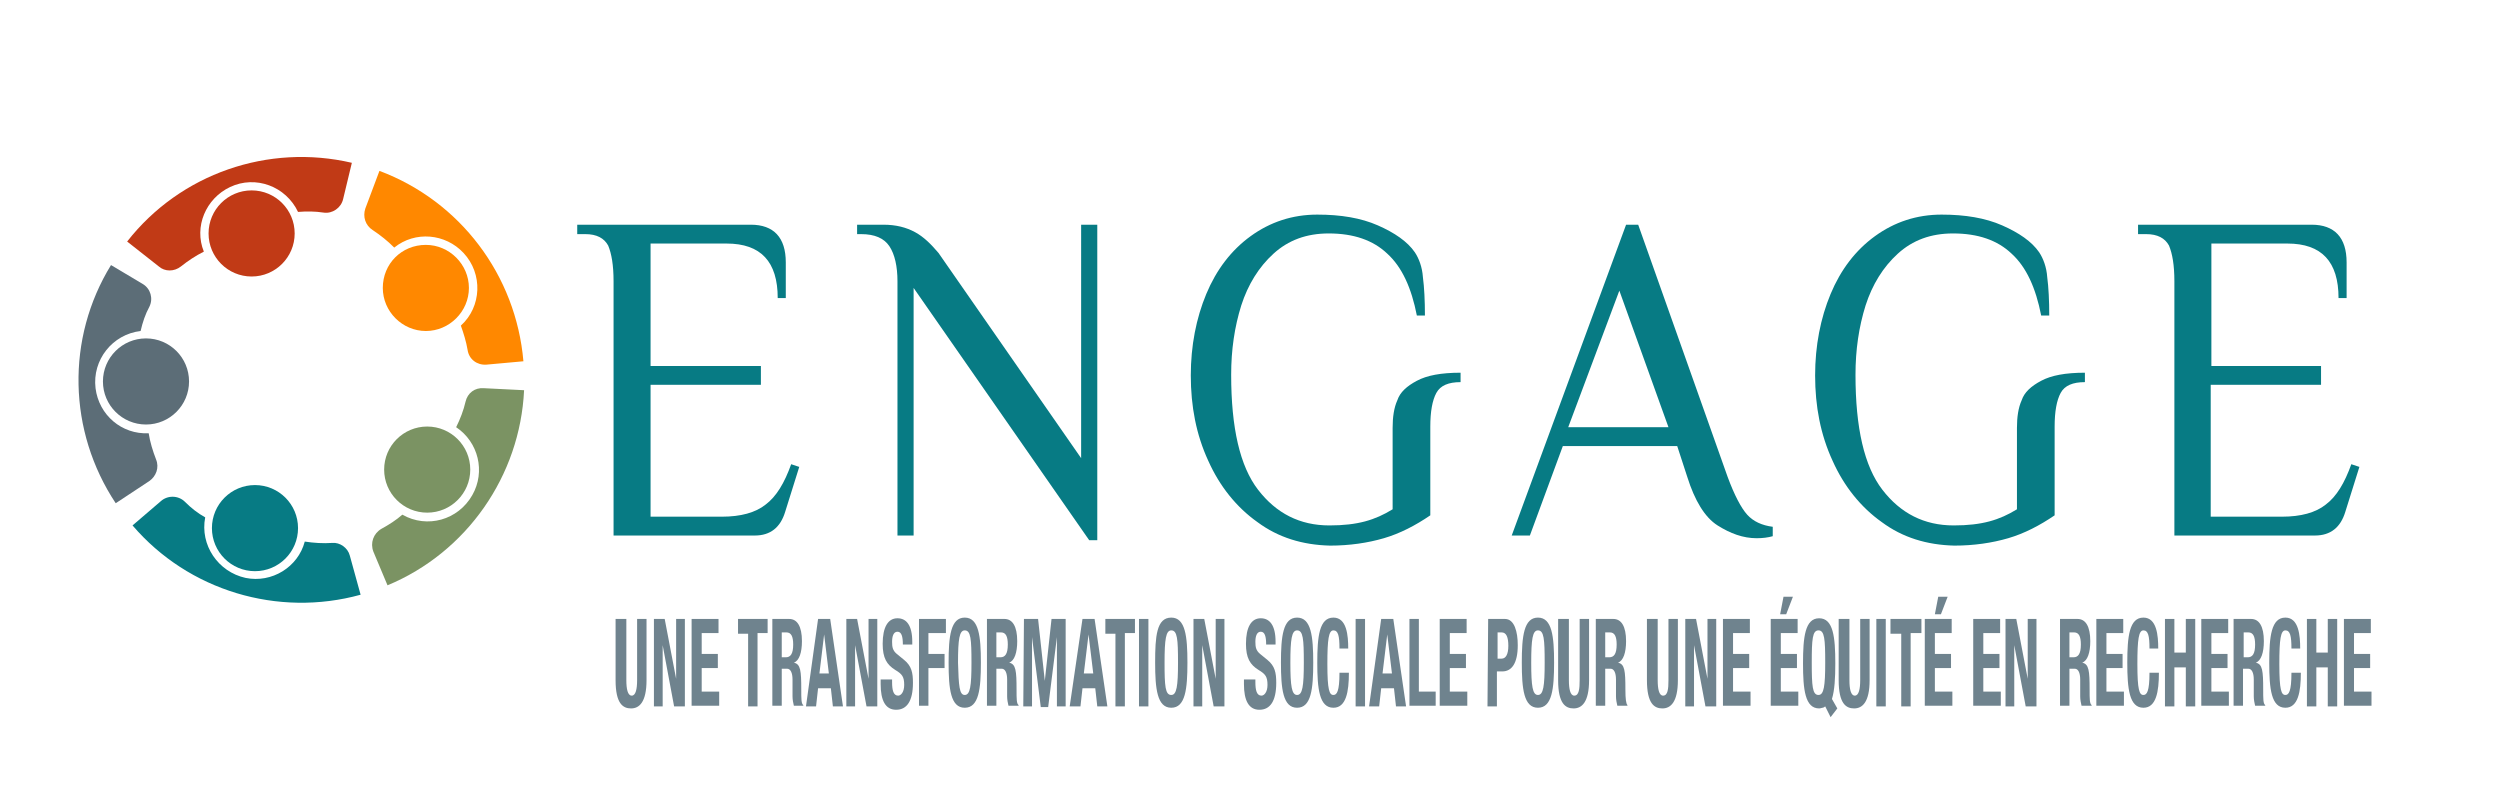 <?xml version="1.0" encoding="utf-8"?>
<!-- Generator: Adobe Illustrator 26.3.1, SVG Export Plug-In . SVG Version: 6.00 Build 0)  -->
<svg version="1.1" id="Layer_1" xmlns="http://www.w3.org/2000/svg" xmlns:xlink="http://www.w3.org/1999/xlink" x="0px" y="0px"
	 viewBox="0 0 371.6 118.5" style="enable-background:new 0 0 371.6 118.5;" xml:space="preserve">
<style type="text/css">
	.st0{fill:#7B9363;}
	.st1{fill:#FF8800;}
	.st2{fill:#077B84;}
	.st3{fill:#C13A16;}
	.st4{fill:#5C6D77;}
	.st5{fill:#6F838E;}
</style>
<g id="LINE_1_">
	<g id="XMLID_2_">
		<g>
			<path class="st0" d="M71.9,57.7l6,0.3C77.3,70.7,69.4,82.1,57.6,87L55.5,82c-0.5-1.3,0-2.7,1.2-3.4c1.1-0.6,2.2-1.3,3.1-2.1
				c3.7,2.1,8.3,0.8,10.4-2.9c2-3.5,0.9-7.9-2.4-10.1c0.6-1.2,1.1-2.5,1.4-3.8C69.5,58.4,70.6,57.6,71.9,57.7z"/>
			<path class="st1" d="M77.8,53.7l-5.5,0.5c-1.4,0.1-2.6-0.8-2.8-2.2c-0.2-1.2-0.6-2.5-1-3.6c3.1-2.8,3.3-7.7,0.4-10.8
				c-2.7-2.9-7.2-3.3-10.3-0.8c-1-1-2-1.8-3.2-2.6c-1.1-0.7-1.5-2-1.1-3.2l2.1-5.6C68.4,29.9,76.7,40.9,77.8,53.7z"/>
			<circle class="st0" cx="63.5" cy="69.8" r="6.4"/>
			<path class="st1" d="M63.3,36.4c3.5,0,6.4,2.9,6.4,6.4s-2.9,6.4-6.4,6.4c-3.5,0-6.4-2.9-6.4-6.4C56.9,39.2,59.7,36.4,63.3,36.4z"
				/>
			<path class="st2" d="M52,82.6l1.6,5.8c-12.3,3.4-25.6-0.6-33.9-10.3l4.2-3.6c1-0.9,2.6-0.9,3.6,0.1c0.9,0.9,1.9,1.7,3,2.3
				c-0.8,4.1,1.9,8.1,6,9c3.9,0.8,7.8-1.6,8.8-5.4c1.3,0.2,2.7,0.3,4.1,0.2C50.5,80.6,51.7,81.4,52,82.6z"/>
			<path class="st3" d="M52.3,24.2l-1.3,5.4c-0.3,1.3-1.6,2.2-2.9,2c-1.3-0.2-2.5-0.2-3.8-0.1c-1.8-3.8-6.3-5.5-10.1-3.7
				c-3.6,1.7-5.4,5.9-3.9,9.6c-1.2,0.6-2.4,1.4-3.4,2.2c-1,0.8-2.4,0.8-3.3,0l-4.7-3.7C26.8,25.8,39.9,21.3,52.3,24.2z"/>
			<circle class="st2" cx="37.9" cy="78.5" r="6.4"/>
			<circle class="st3" cx="37.4" cy="34.7" r="6.4"/>
			<circle class="st4" cx="21.7" cy="56.7" r="6.4"/>
			<path class="st4" d="M23.2,68.3c0.5,1.2,0,2.5-1,3.2l-5,3.3c-7.1-10.7-7.4-24.5-0.7-35.4l4.7,2.8c1.2,0.7,1.6,2.2,1,3.4
				c-0.6,1.1-1,2.3-1.3,3.6c-4.2,0.5-7.2,4.3-6.7,8.5c0.5,4,3.9,6.9,7.9,6.7C22.3,65.7,22.7,67,23.2,68.3z"/>
		</g>
	</g>
</g>
<g>
	<path class="st2" d="M91.2,41.8c0-2.4-0.3-4.1-0.8-5.3c-0.6-1.1-1.7-1.7-3.4-1.7h-1.2v-1.4h25.8c3.4,0,5.2,1.9,5.2,5.6v5.3h-1.2
		c0-5.4-2.5-8.1-7.6-8.1H96.7v18.2h16.4v2.8H96.7v19.6h10.6c2.8,0,5-0.6,6.5-1.8c1.6-1.2,2.8-3.2,3.8-6l1.2,0.4l-2.1,6.7
		c-0.7,2.3-2.2,3.5-4.5,3.5H91.2V41.8z"/>
	<path class="st2" d="M135.8,42.8v36.8h-2.4V41.8c0-2.2-0.4-4-1.2-5.2c-0.8-1.2-2.2-1.8-4.2-1.8h-0.6v-1.4h3.9
		c1.9,0,3.4,0.4,4.7,1.1s2.4,1.8,3.5,3.1l21.2,30.5V33.4h2.4v46.9h-1.2L135.8,42.8z"/>
	<path class="st2" d="M186.9,77.6c-3.1-2.2-5.6-5.3-7.3-9.1c-1.8-3.9-2.6-8.1-2.6-12.7c0-4.4,0.8-8.5,2.3-12.1
		c1.5-3.6,3.7-6.5,6.6-8.6c2.9-2.1,6.2-3.2,9.9-3.2c3.5,0,6.5,0.5,9,1.6c2.5,1.1,4.4,2.4,5.5,4c0.6,0.9,1.1,2.2,1.2,3.7
		c0.2,1.5,0.3,3.5,0.3,5.7h-1.2c-0.8-4.1-2.2-7.2-4.4-9.2c-2.1-2-5-3-8.7-3c-3.3,0-6,1-8.2,3c-2.2,2-3.8,4.6-4.8,7.7
		c-1,3.2-1.5,6.6-1.5,10.3c0,7.9,1.3,13.6,4,17.1c2.7,3.5,6.2,5.3,10.6,5.3c2.1,0,3.8-0.2,5.3-0.6c1.5-0.4,2.8-1,4.1-1.8V63.6
		c0-1.6,0.2-3,0.7-4.1c0.4-1.2,1.4-2.1,2.9-2.9c1.5-0.8,3.6-1.2,6.5-1.2v1.4c-1.8,0-3,0.5-3.6,1.6c-0.6,1.1-0.9,2.8-0.9,5v13.2
		c-2.2,1.5-4.5,2.7-6.9,3.4c-2.4,0.7-5.1,1.1-8,1.1C193.6,81,190,79.9,186.9,77.6z"/>
	<path class="st2" d="M255.3,78.1c-1.9-1.2-3.4-3.7-4.5-7.2l-1.5-4.6h-17l-4.9,13.3h-2.7l17-46.2h1.8l13.3,37.5c1,2.7,2,4.6,2.9,5.6
		c0.9,1,2.2,1.6,3.8,1.8v1.4c-0.7,0.2-1.5,0.3-2.4,0.3C259.1,80,257.2,79.3,255.3,78.1z M233.1,63.5H248l-7.3-20.3L233.1,63.5z"/>
	<path class="st2" d="M279.7,77.6c-3.1-2.2-5.6-5.3-7.3-9.1c-1.8-3.9-2.6-8.1-2.6-12.7c0-4.4,0.8-8.5,2.3-12.1
		c1.5-3.6,3.7-6.5,6.6-8.6c2.9-2.1,6.2-3.2,9.9-3.2c3.5,0,6.5,0.5,9,1.6c2.5,1.1,4.4,2.4,5.5,4c0.6,0.9,1.1,2.2,1.2,3.7
		c0.2,1.5,0.3,3.5,0.3,5.7h-1.2c-0.8-4.1-2.2-7.2-4.4-9.2c-2.1-2-5-3-8.7-3c-3.3,0-6,1-8.2,3c-2.2,2-3.8,4.6-4.8,7.7
		c-1,3.2-1.5,6.6-1.5,10.3c0,7.9,1.3,13.6,4,17.1c2.7,3.5,6.2,5.3,10.6,5.3c2.1,0,3.8-0.2,5.3-0.6c1.5-0.4,2.8-1,4.1-1.8V63.6
		c0-1.6,0.2-3,0.7-4.1c0.4-1.2,1.4-2.1,2.9-2.9c1.5-0.8,3.6-1.2,6.5-1.2v1.4c-1.8,0-3,0.5-3.6,1.6c-0.6,1.1-0.9,2.8-0.9,5v13.2
		c-2.2,1.5-4.5,2.7-6.9,3.4c-2.4,0.7-5.1,1.1-8,1.1C286.4,81,282.8,79.9,279.7,77.6z"/>
	<path class="st2" d="M323.2,41.8c0-2.4-0.3-4.1-0.8-5.3c-0.6-1.1-1.7-1.7-3.4-1.7h-1.2v-1.4h25.8c3.4,0,5.2,1.9,5.2,5.6v5.3h-1.2
		c0-5.4-2.5-8.1-7.6-8.1h-11.3v18.2H345v2.8h-16.4v19.6h10.6c2.8,0,5-0.6,6.5-1.8c1.6-1.2,2.8-3.2,3.8-6l1.2,0.4l-2.1,6.7
		c-0.7,2.3-2.2,3.5-4.5,3.5h-20.9L323.2,41.8L323.2,41.8z"/>
</g>
<g>
	<path class="st5" d="M93.1,92v9.1c0,1.3,0.2,2.3,0.8,2.3s0.8-1,0.8-2.3V92h1.4v9.1c0,3.3-1.1,4.2-2.3,4.2s-2.3-0.7-2.3-4.2V92H93.1
		z"/>
	<path class="st5" d="M98.8,92l1.7,8.9h0V92h1.3v13h-1.6l-1.7-9.1h0v9.1h-1.3V92H98.8z"/>
	<path class="st5" d="M106.8,92v2.1h-2.5v3.1h2.4v2.1h-2.4v3.5h2.6v2.1h-4.1V92H106.8z"/>
	<path class="st5" d="M114.1,92v2.1h-1.5V105h-1.4V94.2h-1.5V92C109.6,92,114.1,92,114.1,92z"/>
	<path class="st5" d="M114.7,92h2.6c1.2,0,1.9,1.1,1.9,3.3c0,1.7-0.4,2.9-1.2,3.2v0c1,0.2,1.1,1.2,1.1,4c0,1.4,0,2.1,0.3,2.3v0.1
		H118c-0.1-0.4-0.2-0.9-0.2-1.4l0-2.5c0-1-0.3-1.6-0.8-1.6h-0.8v5.5h-1.4V92z M116.2,97.7h0.6c0.7,0,1.1-0.5,1.1-1.9
		c0-1.2-0.3-1.8-1-1.8h-0.7V97.7z"/>
	<path class="st5" d="M121.6,92h1.8l1.9,13h-1.5l-0.3-2.7h-1.9l-0.3,2.7h-1.5L121.6,92z M121.8,100.1h1.4l-0.7-5.8h0L121.8,100.1z"
		/>
	<path class="st5" d="M127.4,92l1.7,8.9h0V92h1.3v13h-1.6l-1.7-9.1h0v9.1h-1.3V92H127.4z"/>
	<path class="st5" d="M132.6,101v0.4c0,1.2,0.2,2,0.9,2c0.4,0,0.9-0.5,0.9-1.6c0-1.2-0.3-1.6-1.3-2.2c-1.3-0.8-1.9-1.8-1.9-3.9
		c0-2.5,0.8-3.8,2.2-3.8c1.3,0,2.2,1,2.2,3.5v0.4h-1.4c0-1.2-0.2-1.9-0.8-1.9c-0.6,0-0.8,0.7-0.8,1.5c0,0.8,0.1,1.3,0.7,1.8l1.1,0.9
		c1.1,0.9,1.3,1.9,1.3,3.4c0,2.7-0.9,4-2.5,4c-1.6,0-2.3-1.4-2.3-3.8V101C131.2,101,132.6,101,132.6,101z"/>
	<path class="st5" d="M136.6,92h4v2.1H138v3.1h2.4v2.1H138v5.6h-1.4V92z"/>
	<path class="st5" d="M143.4,91.8c2.1,0,2.4,2.8,2.4,6.7c0,3.9-0.3,6.7-2.4,6.7c-2.1,0-2.4-2.8-2.4-6.7
		C141,94.6,141.3,91.8,143.4,91.8z M143.4,103.3c0.8,0,1-1.3,1-4.8c0-3.5-0.1-4.8-1-4.8c-0.8,0-1,1.3-1,4.8
		C142.5,102,142.6,103.3,143.4,103.3z"/>
	<path class="st5" d="M146.7,92h2.6c1.2,0,1.9,1.1,1.9,3.3c0,1.7-0.4,2.9-1.2,3.2v0c1,0.2,1.1,1.2,1.1,4c0,1.4,0,2.1,0.3,2.3v0.1
		h-1.5c-0.1-0.4-0.2-0.9-0.2-1.4l0-2.5c0-1-0.3-1.6-0.8-1.6h-0.8v5.5h-1.4L146.7,92L146.7,92z M148.1,97.7h0.6
		c0.7,0,1.1-0.5,1.1-1.9c0-1.2-0.3-1.8-1-1.8h-0.7V97.7z"/>
	<path class="st5" d="M152.2,92h2.1l1,9.2h0l1-9.2h2.1v13h-1.3V94.7h0l-1.3,10.4h-1.1l-1.3-10.4h0V105h-1.3L152.2,92L152.2,92z"/>
	<path class="st5" d="M160.9,92h1.8l1.9,13h-1.5l-0.3-2.7h-1.9l-0.3,2.7H159L160.9,92z M161.1,100.1h1.4l-0.7-5.8h0L161.1,100.1z"/>
	<path class="st5" d="M168.7,92v2.1h-1.5V105h-1.4V94.2h-1.5V92C164.1,92,168.7,92,168.7,92z"/>
	<path class="st5" d="M169.3,105V92h1.4v13H169.3z"/>
	<path class="st5" d="M174.1,91.8c2.1,0,2.4,2.8,2.4,6.7c0,3.9-0.3,6.7-2.4,6.7c-2.1,0-2.4-2.8-2.4-6.7
		C171.7,94.6,171.9,91.8,174.1,91.8z M174.1,103.3c0.8,0,1-1.3,1-4.8c0-3.5-0.1-4.8-1-4.8c-0.8,0-1,1.3-1,4.8
		C173.1,102,173.2,103.3,174.1,103.3z"/>
	<path class="st5" d="M179,92l1.7,8.9h0V92h1.3v13h-1.6l-1.7-9.1h0v9.1h-1.3V92H179z"/>
	<path class="st5" d="M186.6,101v0.4c0,1.2,0.2,2,0.9,2c0.4,0,0.9-0.5,0.9-1.6c0-1.2-0.3-1.6-1.3-2.2c-1.3-0.8-1.9-1.8-1.9-3.9
		c0-2.5,0.8-3.8,2.2-3.8c1.3,0,2.2,1,2.2,3.5v0.4h-1.4c0-1.2-0.2-1.9-0.8-1.9c-0.6,0-0.8,0.7-0.8,1.5c0,0.8,0.1,1.3,0.7,1.8l1.1,0.9
		c1.1,0.9,1.3,1.9,1.3,3.4c0,2.7-0.9,4-2.5,4c-1.6,0-2.3-1.4-2.3-3.8V101C185.1,101,186.6,101,186.6,101z"/>
	<path class="st5" d="M192.8,91.8c2.1,0,2.4,2.8,2.4,6.7c0,3.9-0.3,6.7-2.4,6.7s-2.4-2.8-2.4-6.7C190.4,94.6,190.7,91.8,192.8,91.8z
		 M192.8,103.3c0.8,0,1-1.3,1-4.8c0-3.5-0.1-4.8-1-4.8c-0.8,0-1,1.3-1,4.8C191.8,102,192,103.3,192.8,103.3z"/>
	<path class="st5" d="M199.1,96.4c0-1.9-0.2-2.7-0.9-2.7c-0.7,0-0.9,1.3-0.9,5c0,3.9,0.3,4.6,0.9,4.6c0.5,0,0.9-0.5,0.9-3.3h1.4
		c0,2.8-0.4,5.2-2.3,5.2c-2.1,0-2.4-2.8-2.4-6.7c0-3.9,0.3-6.7,2.4-6.7c2,0,2.2,2.7,2.2,4.6L199.1,96.4L199.1,96.4z"/>
	<path class="st5" d="M201.5,105V92h1.4v13H201.5z"/>
	<path class="st5" d="M205.3,92h1.8l1.9,13h-1.5l-0.3-2.7h-1.9l-0.3,2.7h-1.5L205.3,92z M205.5,100.1h1.4l-0.7-5.8h0L205.5,100.1z"
		/>
	<path class="st5" d="M209.5,105V92h1.4v10.8h2.5v2.1H209.5z"/>
	<path class="st5" d="M218,92v2.1h-2.5v3.1h2.4v2.1h-2.4v3.5h2.6v2.1H214V92H218z"/>
	<path class="st5" d="M221.2,92h2.5c1.4,0,1.9,1.9,1.9,3.9c0,2.7-0.9,3.9-2.3,3.9h-0.8v5.2h-1.4L221.2,92L221.2,92z M222.6,97.9h0.6
		c0.6,0,1-0.6,1-1.9c0-1.3-0.3-2-1-2h-0.6V97.9z"/>
	<path class="st5" d="M228.6,91.8c2.1,0,2.4,2.8,2.4,6.7c0,3.9-0.3,6.7-2.4,6.7s-2.4-2.8-2.4-6.7C226.2,94.6,226.5,91.8,228.6,91.8z
		 M228.6,103.3c0.8,0,1-1.3,1-4.8c0-3.5-0.1-4.8-1-4.8c-0.8,0-1,1.3-1,4.8C227.6,102,227.8,103.3,228.6,103.3z"/>
	<path class="st5" d="M233.2,92v9.1c0,1.3,0.2,2.3,0.8,2.3c0.7,0,0.8-1,0.8-2.3V92h1.4v9.1c0,3.3-1.1,4.2-2.3,4.2s-2.3-0.7-2.3-4.2
		V92H233.2z"/>
	<path class="st5" d="M237.2,92h2.6c1.2,0,1.9,1.1,1.9,3.3c0,1.7-0.4,2.9-1.2,3.2v0c1,0.2,1.1,1.2,1.1,4c0,1.4,0.1,2.1,0.3,2.3v0.1
		h-1.5c-0.1-0.4-0.2-0.9-0.2-1.4l0-2.5c0-1-0.3-1.6-0.8-1.6h-0.8v5.5h-1.4L237.2,92L237.2,92z M238.6,97.7h0.6
		c0.7,0,1.1-0.5,1.1-1.9c0-1.2-0.3-1.8-1-1.8h-0.7L238.6,97.7L238.6,97.7z"/>
	<path class="st5" d="M246.4,92v9.1c0,1.3,0.2,2.3,0.8,2.3c0.7,0,0.8-1,0.8-2.3V92h1.4v9.1c0,3.3-1.1,4.2-2.3,4.2s-2.3-0.7-2.3-4.2
		V92H246.4z"/>
	<path class="st5" d="M252.1,92l1.7,8.9h0V92h1.3v13h-1.6l-1.7-9.1h0v9.1h-1.3V92H252.1z"/>
	<path class="st5" d="M260.1,92v2.1h-2.5v3.1h2.4v2.1h-2.4v3.5h2.6v2.1h-4.1V92H260.1z"/>
	<path class="st5" d="M267.2,92v2.1h-2.5v3.1h2.4v2.1h-2.4v3.5h2.6v2.1h-4.1V92H267.2z M265.1,88.7h1.4l-1,2.6h-0.9L265.1,88.7z"/>
	<path class="st5" d="M272.1,106.6l-0.8-1.6c-0.1,0.1-0.3,0.2-0.4,0.2c-0.1,0-0.3,0.1-0.5,0.1c-2.1,0-2.4-2.8-2.4-6.7
		c0-3.9,0.3-6.7,2.4-6.7c2.1,0,2.4,2.8,2.4,6.7c0,2.2-0.1,4-0.5,5.3l0.8,1.4L272.1,106.6z M270.3,103.3c0.8,0,1-1.3,1-4.8
		c0-3.5-0.1-4.8-1-4.8s-1,1.3-1,4.8C269.3,102,269.4,103.3,270.3,103.3z"/>
	<path class="st5" d="M274.9,92v9.1c0,1.3,0.2,2.3,0.8,2.3s0.8-1,0.8-2.3V92h1.4v9.1c0,3.3-1.1,4.2-2.3,4.2s-2.3-0.7-2.3-4.2V92
		H274.9z"/>
	<path class="st5" d="M278.9,105V92h1.4v13H278.9z"/>
	<path class="st5" d="M285.6,92v2.1H284V105h-1.4V94.2H281V92C281,92,285.6,92,285.6,92z"/>
	<path class="st5" d="M290.1,92v2.1h-2.5v3.1h2.4v2.1h-2.4v3.5h2.6v2.1h-4.1V92H290.1z M288.1,88.7h1.4l-1,2.6h-0.9L288.1,88.7z"/>
	<path class="st5" d="M297.3,92v2.1h-2.5v3.1h2.4v2.1h-2.4v3.5h2.6v2.1h-4.1V92H297.3z"/>
	<path class="st5" d="M299.7,92l1.7,8.9h0V92h1.3v13h-1.6l-1.7-9.1h0v9.1h-1.3V92H299.7z"/>
	<path class="st5" d="M306.2,92h2.6c1.2,0,1.9,1.1,1.9,3.3c0,1.7-0.4,2.9-1.2,3.2v0c1,0.2,1.1,1.2,1.1,4c0,1.4,0,2.1,0.3,2.3v0.1
		h-1.5c-0.1-0.4-0.2-0.9-0.2-1.4l0-2.5c0-1-0.3-1.6-0.8-1.6h-0.8v5.5h-1.4L306.2,92L306.2,92z M307.6,97.7h0.6
		c0.7,0,1.1-0.5,1.1-1.9c0-1.2-0.3-1.8-1-1.8h-0.7L307.6,97.7L307.6,97.7z"/>
	<path class="st5" d="M315.6,92v2.1h-2.5v3.1h2.4v2.1h-2.4v3.5h2.6v2.1h-4.1V92H315.6z"/>
	<path class="st5" d="M319.5,96.4c0-1.9-0.2-2.7-0.9-2.7c-0.7,0-0.9,1.3-0.9,5c0,3.9,0.3,4.6,0.9,4.6c0.5,0,0.9-0.5,0.9-3.3h1.4
		c0,2.8-0.4,5.2-2.3,5.2c-2.1,0-2.4-2.8-2.4-6.7c0-3.9,0.3-6.7,2.4-6.7c2,0,2.2,2.7,2.2,4.6L319.5,96.4L319.5,96.4z"/>
	<path class="st5" d="M321.8,92h1.4v5h1.7v-5h1.4v13h-1.4v-5.8h-1.7v5.8h-1.4V92z"/>
	<path class="st5" d="M331.2,92v2.1h-2.5v3.1h2.4v2.1h-2.4v3.5h2.6v2.1h-4.1V92H331.2z"/>
	<path class="st5" d="M332,92h2.6c1.2,0,1.9,1.1,1.9,3.3c0,1.7-0.4,2.9-1.2,3.2v0c1,0.2,1.1,1.2,1.1,4c0,1.4,0,2.1,0.3,2.3v0.1h-1.5
		c-0.1-0.4-0.2-0.9-0.2-1.4l0-2.5c0-1-0.3-1.6-0.8-1.6h-0.8v5.5H332L332,92L332,92z M333.5,97.7h0.6c0.7,0,1.1-0.5,1.1-1.9
		c0-1.2-0.3-1.8-1-1.8h-0.7L333.5,97.7L333.5,97.7z"/>
	<path class="st5" d="M340.6,96.4c0-1.9-0.2-2.7-0.9-2.7c-0.7,0-0.9,1.3-0.9,5c0,3.9,0.3,4.6,0.9,4.6c0.5,0,0.9-0.5,0.9-3.3h1.4
		c0,2.8-0.4,5.2-2.3,5.2c-2.1,0-2.4-2.8-2.4-6.7c0-3.9,0.3-6.7,2.4-6.7c2,0,2.2,2.7,2.2,4.6L340.6,96.4L340.6,96.4z"/>
	<path class="st5" d="M342.9,92h1.4v5h1.7v-5h1.4v13H346v-5.8h-1.7v5.8h-1.4V92z"/>
	<path class="st5" d="M352.4,92v2.1h-2.5v3.1h2.4v2.1h-2.4v3.5h2.6v2.1h-4.1V92H352.4z"/>
</g>
</svg>
